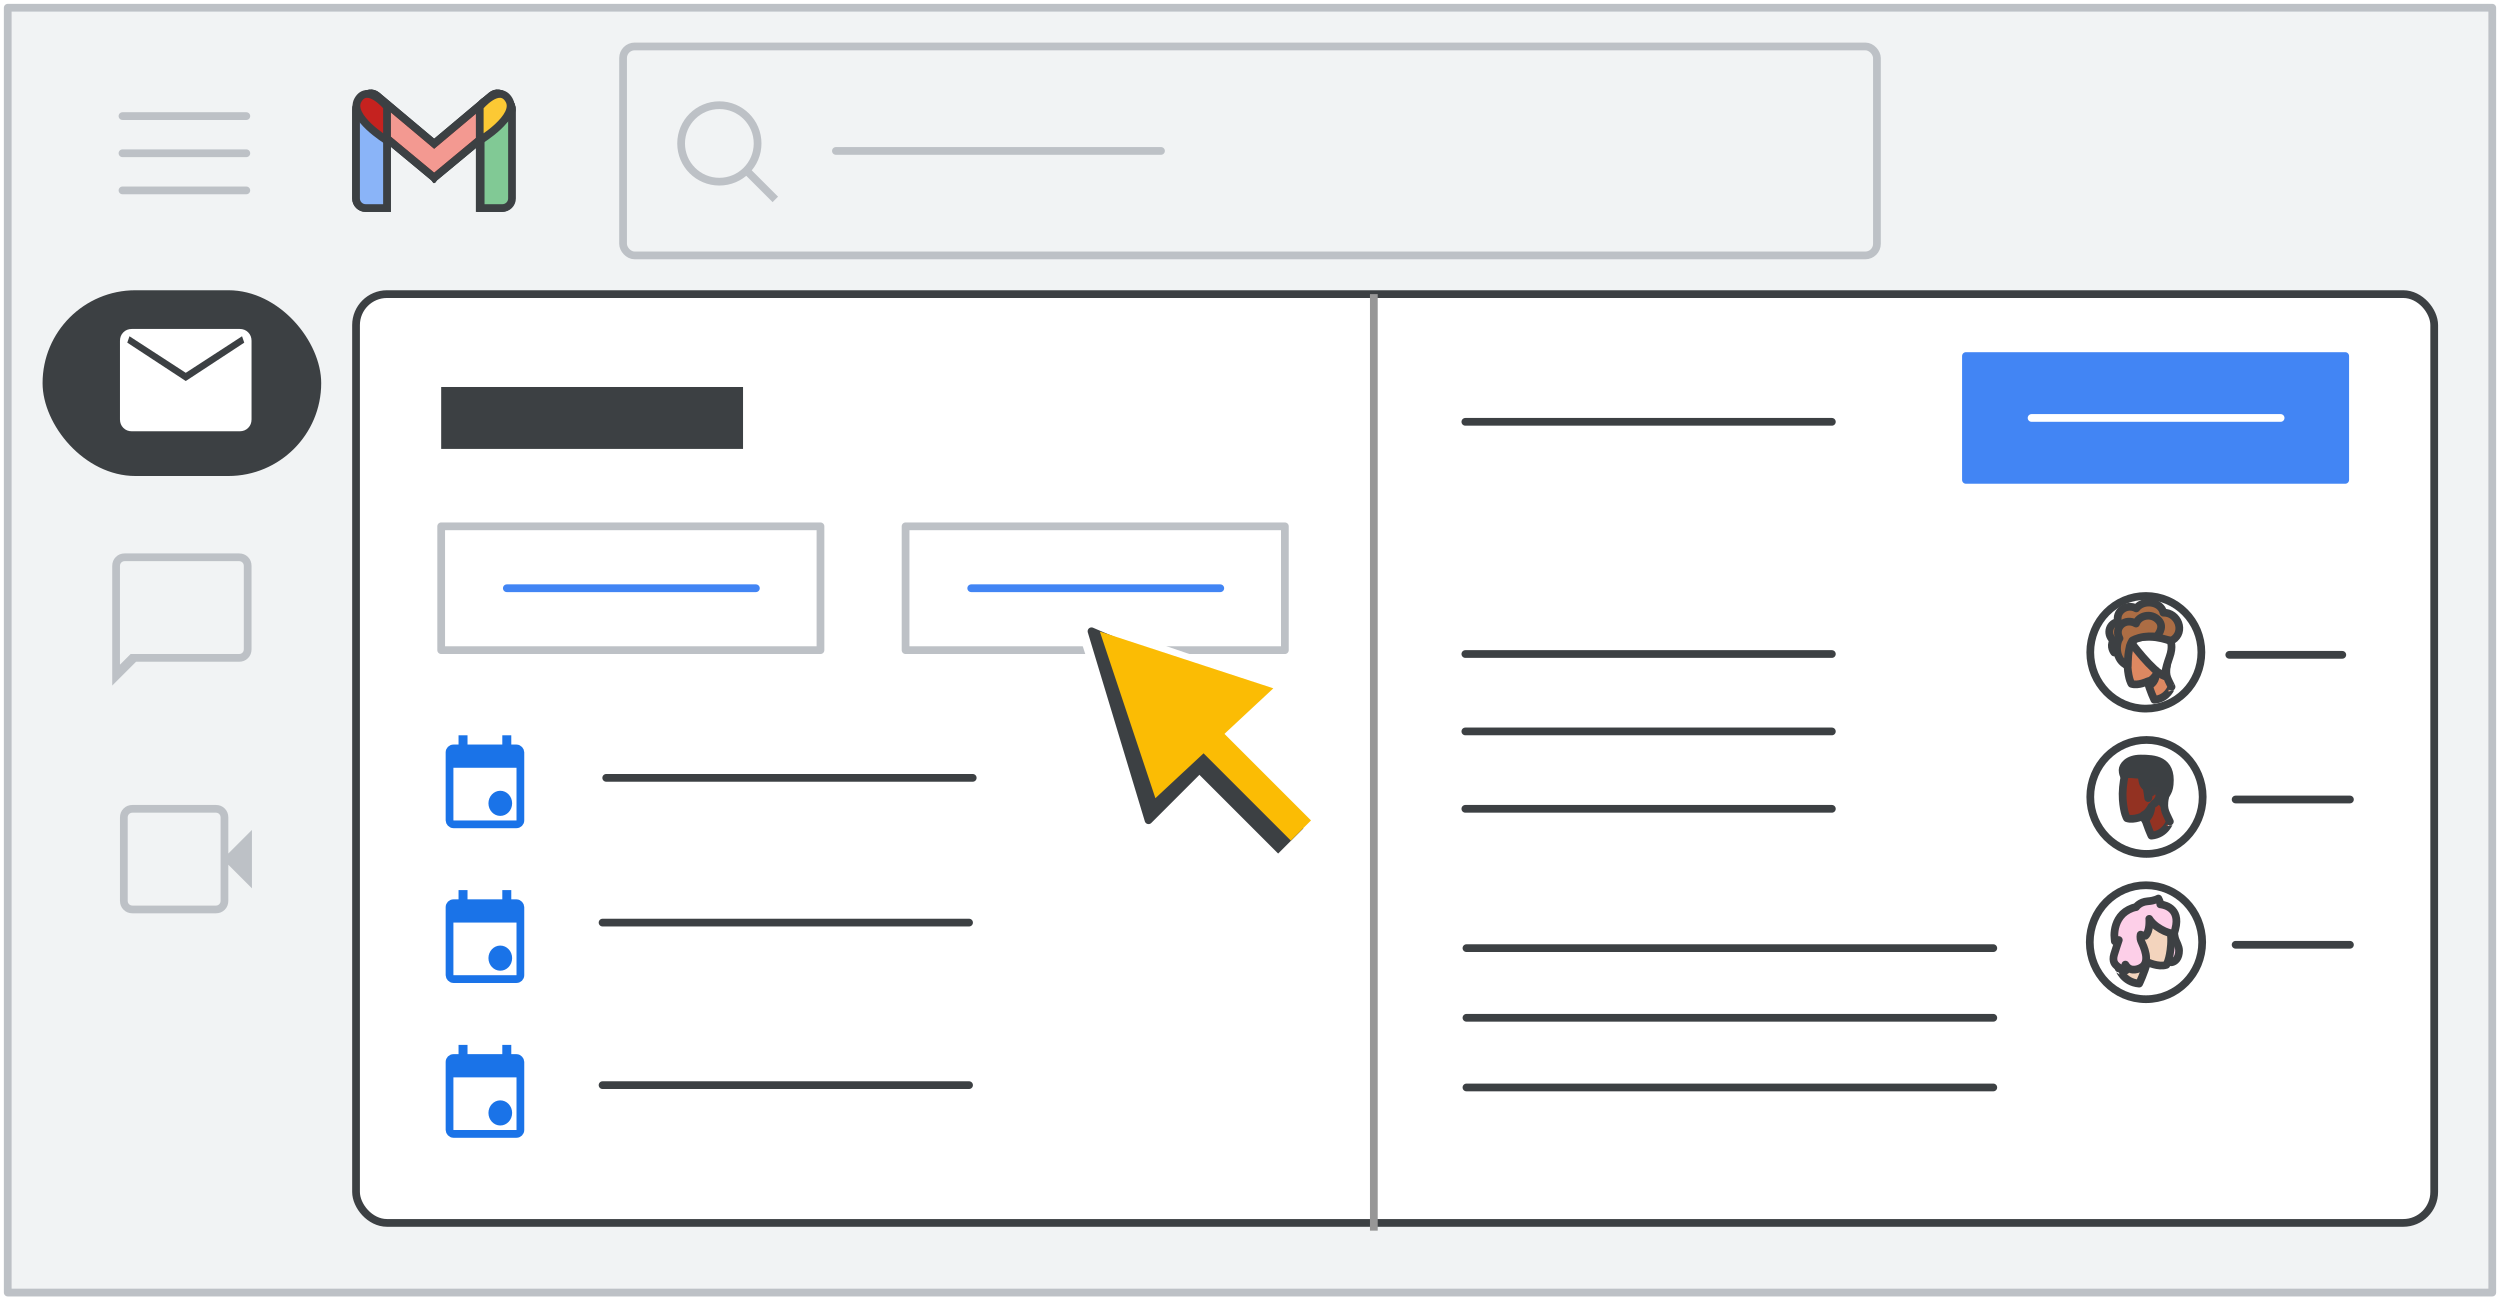 <svg width="323" height="168" viewBox="0 0 323 168" fill="none" xmlns="http://www.w3.org/2000/svg">
<rect x="0" y="0" width="323" height="168" fill="#333333" stroke="none"/>
<g id="gmail-join-meeting" clip-path="url(#clip0_2_45757)">
<rect width="323" height="168" fill="white"/>
<g id="Gmail/frame-email-body">
<g id="Frames/desktop-light">
<rect id="border copy" x="1" y="1" width="321" height="166" fill="#F1F3F4" stroke="#BDC1C6" stroke-linejoin="round"/>
</g>
<g id="Group 2">
<rect id="Rectangle" x="46" y="38" width="268.5" height="120" rx="4" fill="white" stroke="#3C4043"/>
</g>
<g id="Group 6">
<g id="Gmail logo">
<g id="white bg">
<path id="Rectangle_2" d="M46 14.165C46 13.479 46.557 12.922 47.244 12.922H48.756C49.443 12.922 50 13.479 50 14.165V26.881H47.244C46.557 26.881 46 26.325 46 25.638V14.165Z" fill="white" stroke="#3C4043"/>
<path id="Rectangle_3" d="M61.982 14.165C61.982 13.479 62.539 12.922 63.226 12.922H64.776C65.463 12.922 66.019 13.479 66.019 14.165V25.638C66.019 26.325 65.463 26.881 64.776 26.881H61.982V14.165Z" fill="white" stroke="#3C4043"/>
<g id="Combined Shape">
<path fill-rule="evenodd" clip-rule="evenodd" d="M46.353 13.284C45.935 13.819 46.019 14.595 46.541 15.028L56.095 22.955L56.095 22.955L56.095 22.955L56.095 22.955L56.095 22.955L65.648 15.028C66.17 14.595 66.254 13.819 65.837 13.284L65.255 12.539C64.825 11.989 64.031 11.905 63.496 12.354L56.095 18.571L48.693 12.354C48.158 11.905 47.364 11.989 46.935 12.539L46.353 13.284Z" fill="white"/>
<path d="M46.541 15.028L46.861 14.643L46.541 15.028ZM46.353 13.284L45.959 12.976L45.959 12.976L46.353 13.284ZM56.095 22.955L56.487 22.646L56.455 22.604L56.414 22.57L56.095 22.955ZM56.095 22.955L55.702 23.265L56.02 23.669L56.415 23.339L56.095 22.955ZM56.095 22.955L56.415 22.571L56.095 22.304L55.775 22.571L56.095 22.955ZM56.095 22.955L55.775 23.339L56.17 23.669L56.488 23.265L56.095 22.955ZM56.095 22.955L55.776 22.57L55.735 22.604L55.702 22.646L56.095 22.955ZM65.648 15.028L65.329 14.643V14.643L65.648 15.028ZM65.837 13.284L65.442 13.592V13.592L65.837 13.284ZM65.255 12.539L65.649 12.231V12.231L65.255 12.539ZM63.496 12.354L63.175 11.972V11.972L63.496 12.354ZM56.095 18.571L55.773 18.954L56.095 19.224L56.416 18.954L56.095 18.571ZM48.693 12.354L49.015 11.972V11.972L48.693 12.354ZM46.935 12.539L47.329 12.847L46.935 12.539ZM46.861 14.643C46.547 14.383 46.496 13.914 46.747 13.592L45.959 12.976C45.375 13.724 45.492 14.807 46.222 15.413L46.861 14.643ZM56.414 22.57L46.861 14.643L46.222 15.413L55.775 23.34L56.414 22.57ZM55.702 23.264L55.702 23.265L56.488 22.646L56.487 22.646L55.702 23.264ZM56.415 23.339L56.415 23.339L55.775 22.571L55.775 22.571L56.415 23.339ZM56.415 22.571L56.415 22.571L55.775 23.339L55.775 23.339L56.415 22.571ZM55.702 22.646L55.702 22.646L56.488 23.265L56.488 23.264L55.702 22.646ZM56.414 23.34L65.967 15.413L65.329 14.643L55.776 22.57L56.414 23.34ZM65.967 15.413C66.698 14.807 66.815 13.724 66.231 12.976L65.442 13.592C65.694 13.914 65.643 14.383 65.329 14.643L65.967 15.413ZM66.231 12.976L65.649 12.231L64.861 12.847L65.442 13.592L66.231 12.976ZM65.649 12.231C65.045 11.458 63.926 11.34 63.175 11.972L63.818 12.737C64.136 12.47 64.605 12.52 64.861 12.847L65.649 12.231ZM63.175 11.972L55.773 18.189L56.416 18.954L63.818 12.737L63.175 11.972ZM48.372 12.737L55.773 18.954L56.416 18.189L49.015 11.972L48.372 12.737ZM47.329 12.847C47.584 12.52 48.054 12.47 48.372 12.737L49.015 11.972C48.263 11.34 47.145 11.458 46.541 12.231L47.329 12.847ZM46.747 13.592L47.329 12.847L46.541 12.231L45.959 12.976L46.747 13.592Z" fill="#3C4043"/>
</g>
<path id="Path 4" fill-rule="evenodd" clip-rule="evenodd" d="M61.982 18.157V13.794C61.982 13.794 64.505 10.74 65.767 12.922C67.029 15.103 61.982 18.157 61.982 18.157Z" fill="white"/>
<path id="Path 4_2" fill-rule="evenodd" clip-rule="evenodd" d="M50.037 18.157V13.794C50.037 13.794 47.514 10.74 46.252 12.922C44.99 15.103 50.037 18.157 50.037 18.157Z" fill="white"/>
</g>
<path id="Rectangle_4" d="M46 14.165C46 13.479 46.557 12.922 47.244 12.922H48.756C49.443 12.922 50 13.479 50 14.165V26.881H47.244C46.557 26.881 46 26.325 46 25.638V14.165Z" fill="#8AB4F8" stroke="#3C4043"/>
<path id="Rectangle_5" d="M62.102 14.165C62.102 13.478 62.659 12.922 63.346 12.922H64.906C65.593 12.922 66.15 13.478 66.15 14.165V25.638C66.15 26.325 65.593 26.881 64.906 26.881H62.102V14.165Z" fill="#81C995" stroke="#3C4043"/>
<g id="Combined Shape_2">
<path fill-rule="evenodd" clip-rule="evenodd" d="M46.352 13.284C45.934 13.819 46.018 14.595 46.541 15.028L56.094 22.955L56.094 22.955L56.094 22.955L56.094 22.955L56.094 22.955L65.647 15.028C66.169 14.595 66.253 13.819 65.835 13.284L65.254 12.539C64.824 11.989 64.03 11.905 63.495 12.354L56.094 18.571L48.692 12.354C48.157 11.905 47.363 11.989 46.934 12.539L46.352 13.284Z" fill="#EA4335" fill-opacity="0.54"/>
<path d="M46.541 15.028L46.86 14.643L46.541 15.028ZM46.352 13.284L45.958 12.976L46.352 13.284ZM56.094 22.955L56.486 22.645L56.453 22.604L56.413 22.57L56.094 22.955ZM56.094 22.955L55.701 23.265L56.019 23.667L56.413 23.34L56.094 22.955ZM56.094 22.955L56.407 22.566L56.089 22.31L55.775 22.57L56.094 22.955ZM56.094 22.955L55.78 23.345L56.173 23.661L56.486 23.265L56.094 22.955ZM56.094 22.955L55.775 22.57L55.734 22.604L55.702 22.645L56.094 22.955ZM65.647 15.028L65.328 14.643V14.643L65.647 15.028ZM65.835 13.284L65.441 13.592V13.592L65.835 13.284ZM65.254 12.539L65.648 12.231V12.231L65.254 12.539ZM63.495 12.354L63.174 11.971V11.971L63.495 12.354ZM56.094 18.571L55.772 18.954L56.094 19.224L56.415 18.954L56.094 18.571ZM48.692 12.354L49.014 11.971V11.971L48.692 12.354ZM46.934 12.539L47.328 12.847H47.328L46.934 12.539ZM46.86 14.643C46.546 14.383 46.495 13.913 46.746 13.592L45.958 12.976C45.374 13.724 45.491 14.807 46.221 15.413L46.86 14.643ZM56.413 22.57L46.86 14.643L46.221 15.413L55.774 23.34L56.413 22.57ZM55.701 23.265L55.701 23.265L56.486 22.645L56.486 22.645L55.701 23.265ZM56.413 23.34L56.413 23.34L55.775 22.57L55.775 22.57L56.413 23.34ZM56.407 22.566L56.407 22.566L55.78 23.345L55.78 23.345L56.407 22.566ZM55.702 22.645L55.701 22.645L56.486 23.265L56.486 23.265L55.702 22.645ZM56.413 23.34L65.966 15.413L65.328 14.643L55.775 22.57L56.413 23.34ZM65.966 15.413C66.697 14.807 66.814 13.724 66.23 12.976L65.441 13.592C65.693 13.913 65.642 14.383 65.328 14.643L65.966 15.413ZM66.23 12.976L65.648 12.231L64.86 12.847L65.441 13.592L66.23 12.976ZM65.648 12.231C65.044 11.458 63.925 11.34 63.174 11.971L63.817 12.737C64.135 12.47 64.604 12.519 64.86 12.847L65.648 12.231ZM63.174 11.971L55.772 18.188L56.415 18.954L63.817 12.737L63.174 11.971ZM48.371 12.737L55.772 18.954L56.415 18.188L49.014 11.971L48.371 12.737ZM47.328 12.847C47.583 12.519 48.053 12.47 48.371 12.737L49.014 11.971C48.262 11.34 47.144 11.458 46.539 12.231L47.328 12.847ZM46.746 13.592L47.328 12.847L46.539 12.231L45.958 12.976L46.746 13.592Z" fill="#3C4043"/>
</g>
<path id="Path 4_3" fill-rule="evenodd" clip-rule="evenodd" d="M61.982 18.157V13.794C61.982 13.794 64.505 10.74 65.767 12.922C67.029 15.103 61.982 18.157 61.982 18.157Z" fill="#FCC934" stroke="#3C4043"/>
<path id="Path 4_4" fill-rule="evenodd" clip-rule="evenodd" d="M50 18.157V13.794C50 13.794 47.5 10.74 46.25 12.922C45 15.103 50 18.157 50 18.157Z" fill="#C5221F" stroke="#3C4043"/>
</g>
</g>
</g>
<g id="Gmail left nav">
<g id="Meet">
<path id="Shape" fill-rule="evenodd" clip-rule="evenodd" d="M17.125 118C16.658 118 16.271 117.846 15.963 117.538C15.654 117.229 15.5 116.842 15.5 116.375V105.625C15.5 105.158 15.654 104.771 15.963 104.463C16.271 104.154 16.658 104 17.125 104H27.9C28.35 104 28.729 104.154 29.038 104.463C29.346 104.771 29.5 105.158 29.5 105.625V110.275L32.55 107.225V114.775L29.5 111.725V116.375C29.5 116.842 29.346 117.229 29.038 117.538C28.729 117.846 28.35 118 27.9 118H17.125ZM17.125 117H27.9C28.067 117 28.208 116.942 28.325 116.825C28.442 116.708 28.5 116.558 28.5 116.375V105.625C28.5 105.442 28.442 105.292 28.325 105.175C28.208 105.058 28.067 105 27.9 105H17.125C16.942 105 16.792 105.058 16.675 105.175C16.558 105.292 16.5 105.442 16.5 105.625V116.375C16.5 116.558 16.558 116.708 16.675 116.825C16.792 116.942 16.942 117 17.125 117Z" fill="#BDC1C6"/>
</g>
<g id="Chat">
<path id="Shape_2" fill-rule="evenodd" clip-rule="evenodd" d="M14.5 88.575V73.125C14.5 72.658 14.654 72.271 14.963 71.963C15.271 71.654 15.658 71.5 16.125 71.5H30.875C31.342 71.5 31.729 71.654 32.038 71.963C32.346 72.271 32.5 72.658 32.5 73.125V83.875C32.5 84.342 32.346 84.729 32.038 85.037C31.729 85.346 31.342 85.5 30.875 85.5H17.575L14.5 88.575ZM16.875 84.5H30.875C31.058 84.5 31.208 84.442 31.325 84.325C31.442 84.208 31.5 84.058 31.5 83.875V73.125C31.5 72.942 31.442 72.792 31.325 72.675C31.208 72.558 31.058 72.5 30.875 72.5H16.125C15.942 72.5 15.792 72.558 15.675 72.675C15.558 72.792 15.5 72.942 15.5 73.125V83.875V84.325V84.5V85.875L16.875 84.5Z" fill="#BDC1C6"/>
</g>
<g id="Mail">
<rect id="Rectangle_6" x="5.5" y="37.5" width="36" height="24" rx="12" fill="#3C4043"/>
<g id="mail_BASELINE_P900_24dp (3)">
<path id="Shape_3" fill-rule="evenodd" clip-rule="evenodd" d="M15.937 55.285C16.228 55.577 16.594 55.722 17.035 55.722H30.965C31.406 55.722 31.772 55.577 32.063 55.285C32.354 54.994 32.5 54.628 32.5 54.188V44.035C32.5 43.594 32.354 43.228 32.063 42.937C31.772 42.646 31.406 42.5 30.965 42.5H17.035C16.594 42.5 16.228 42.646 15.937 42.937C15.646 43.228 15.5 43.594 15.5 44.035V54.188C15.5 54.628 15.646 54.994 15.937 55.285ZM16.444 44.271L24 49.229L31.556 44.271L31.272 43.444L24 48.167L16.728 43.444L16.444 44.271Z" fill="white"/>
</g>
</g>
</g>
<g id="UI/button-white">
<rect id="Rectangle_7" x="57" y="68" width="49.005" height="16" fill="white" stroke="#BDC1C6" stroke-linejoin="round"/>
<path id="Line" d="M65.482 76H97.66" stroke="#4285F4" stroke-linecap="round"/>
</g>
<g id="UI/button-white_2">
<rect id="Rectangle_8" x="117" y="68" width="49.005" height="16" fill="white" stroke="#BDC1C6" stroke-linejoin="round"/>
<path id="Line_2" d="M125.482 76H157.66" stroke="#4285F4" stroke-linecap="round"/>
</g>
<g id="UI/header-dark-grey">
<rect id="Rectangle_9" x="57" y="50" width="39" height="8" fill="#3C4043"/>
</g>
<g id="Group 5">
<g id="Icons/calendar-blue">
<g id="Group">
<rect id="Rectangle_10" x="58.08" y="96.697" width="9.153" height="9.803" rx="0.5" stroke="#1A73E8"/>
<ellipse id="Oval" cx="64.637" cy="103.791" rx="1.53" ry="1.624" fill="#1A73E8"/>
<rect id="Rectangle_11" x="57.942" y="97" width="9.424" height="2.196" fill="#1A73E8"/>
<rect id="Rectangle_12" x="59.244" y="95" width="1.16" height="2.007" fill="#1A73E8"/>
<rect id="Rectangle_13" x="64.898" y="95" width="1.16" height="2.007" fill="#1A73E8"/>
</g>
</g>
<g id="UI/line-dark-grey">
<path id="Line 5" d="M78.324 100.5H125.676" stroke="#3C4043" stroke-linecap="round" stroke-linejoin="round"/>
</g>
</g>
<g id="Group 7">
<g id="Icons/calendar-blue_2">
<g id="Group_2">
<rect id="Rectangle_14" x="58.08" y="116.697" width="9.153" height="9.803" rx="0.5" stroke="#1A73E8"/>
<ellipse id="Oval_2" cx="64.637" cy="123.791" rx="1.53" ry="1.624" fill="#1A73E8"/>
<rect id="Rectangle_15" x="57.942" y="117" width="9.424" height="2.196" fill="#1A73E8"/>
<rect id="Rectangle_16" x="59.244" y="115" width="1.16" height="2.007" fill="#1A73E8"/>
<rect id="Rectangle_17" x="64.898" y="115" width="1.16" height="2.007" fill="#1A73E8"/>
</g>
</g>
<g id="UI/line-dark-grey_2">
<path id="Line 5_2" d="M77.851 119.2H125.202" stroke="#3C4043" stroke-linecap="round" stroke-linejoin="round"/>
</g>
</g>
<g id="Group 8">
<g id="Icons/calendar-blue_3">
<g id="Group_3">
<rect id="Rectangle_18" x="58.08" y="136.697" width="9.153" height="9.803" rx="0.5" stroke="#1A73E8"/>
<ellipse id="Oval_3" cx="64.637" cy="143.791" rx="1.53" ry="1.624" fill="#1A73E8"/>
<rect id="Rectangle_19" x="57.942" y="137" width="9.424" height="2.196" fill="#1A73E8"/>
<rect id="Rectangle_20" x="59.244" y="135" width="1.16" height="2.007" fill="#1A73E8"/>
<rect id="Rectangle_21" x="64.898" y="135" width="1.16" height="2.007" fill="#1A73E8"/>
</g>
</g>
<g id="UI/line-dark-grey_3">
<path id="Line 5_3" d="M77.851 140.2H125.202" stroke="#3C4043" stroke-linecap="round" stroke-linejoin="round"/>
</g>
</g>
<g id="UI button">
<rect id="Rectangle_22" x="254" y="46" width="49" height="16" fill="#4285F4" stroke="#4285F4" stroke-linejoin="round"/>
<path id="Line_3" d="M262.481 54H294.655" stroke="white" stroke-linecap="round"/>
</g>
<g id="UI/line-dark-grey_4">
<path id="Line 5_4" d="M189.324 54.5H236.676" stroke="#3C4043" stroke-linecap="round" stroke-linejoin="round"/>
</g>
<g id="UI/line-dark-grey_5">
<path id="Line 5_5" d="M189.324 84.5H236.676" stroke="#3C4043" stroke-linecap="round" stroke-linejoin="round"/>
</g>
<g id="UI/line-dark-grey_6">
<path id="Line 5_6" d="M189.324 94.5H236.676" stroke="#3C4043" stroke-linecap="round" stroke-linejoin="round"/>
</g>
<g id="UI/line-dark-grey_7">
<path id="Line 5_7" d="M189.324 104.5H236.676" stroke="#3C4043" stroke-linecap="round" stroke-linejoin="round"/>
</g>
<g id="UI/line-dark-grey_8">
<path id="Line 5_8" d="M189.466 122.5H257.534" stroke="#3C4043" stroke-linecap="round" stroke-linejoin="round"/>
</g>
<g id="UI/line-dark-grey_9">
<path id="Line 5_9" d="M189.466 131.5H257.534" stroke="#3C4043" stroke-linecap="round" stroke-linejoin="round"/>
</g>
<g id="UI/line-dark-grey_10">
<path id="Line 5_10" d="M189.466 140.5H257.534" stroke="#3C4043" stroke-linecap="round" stroke-linejoin="round"/>
</g>
<path id="Line_4" d="M177.5 38.5V158.5" stroke="#979797" stroke-linecap="square"/>
<g id="Group 5_2">
<path id="Line 2" d="M288.024 84.605H302.625" stroke="#3C4043" stroke-linecap="round"/>
<g id="People/profile2">
<ellipse id="Oval_4" cx="7.178" cy="7.277" rx="7.178" ry="7.277" transform="matrix(-1 0 0 1 284.419 77)" fill="white" stroke="#3C4043"/>
<g id="Group 27">
<path id="Fill 1" fill-rule="evenodd" clip-rule="evenodd" d="M273.156 84.301C273.156 84.301 272.557 83.558 273.032 82.76C272.025 81.796 272.625 80.444 273.665 80.355C273.258 78.992 274.762 77.927 276.006 78.604C276.91 77.384 279.183 77.695 279.511 79.158C281.366 79.102 282.429 81.629 280.676 82.716L275.203 83.403C275.203 83.392 273.439 83.569 273.156 84.301Z" fill="#AC6D44"/>
<path id="Stroke 3" fill-rule="evenodd" clip-rule="evenodd" d="M273.156 84.301C273.156 84.301 272.557 83.558 273.032 82.76C272.025 81.796 272.625 80.444 273.665 80.355C273.258 78.992 274.762 77.927 276.006 78.604C276.91 77.384 279.183 77.695 279.511 79.158C281.366 79.102 282.429 81.629 280.676 82.716L275.203 83.403C275.203 83.392 273.439 83.569 273.156 84.301Z" stroke="#3D4043" stroke-linecap="round" stroke-linejoin="round"/>
<path id="Fill 5" fill-rule="evenodd" clip-rule="evenodd" d="M278.338 90.413C278.338 90.413 277.756 89.202 277.471 88.037C277.471 88.037 276.251 88.636 275.384 88.348C275.384 88.348 275.007 87.817 274.882 86.145C274.813 85.303 274.928 84.022 275.156 83.238C275.407 82.35 276.262 81.75 277.665 81.969C279.57 82.257 280.449 83.319 280.095 85.153C279.684 87.333 279.901 87.333 280.563 88.74C280.551 88.729 280.084 90.251 278.338 90.413Z" fill="#DD8861"/>
<path id="Stroke 7" fill-rule="evenodd" clip-rule="evenodd" d="M278.338 90.413C278.338 90.413 277.756 89.202 277.471 88.037C277.471 88.037 276.251 88.636 275.384 88.348C275.384 88.348 275.007 87.817 274.882 86.145C274.813 85.303 274.928 84.022 275.156 83.238C275.407 82.35 276.262 81.75 277.665 81.969C279.57 82.257 280.449 83.319 280.095 85.153C279.684 87.333 279.901 87.333 280.563 88.74C280.551 88.729 280.084 90.251 278.338 90.413Z" stroke="#3D4043" stroke-linecap="round" stroke-linejoin="round"/>
<path id="Stroke 9" d="M278.551 85.512C278.551 85.512 278.696 85.288 278.9 85.323C279.103 85.359 279.239 85.606 279.219 85.877C279.21 86.148 278.997 86.525 278.754 86.678" stroke="#3C4043" stroke-linecap="round" stroke-linejoin="round"/>
<path id="Fill 11" fill-rule="evenodd" clip-rule="evenodd" d="M277.702 88.545C277.702 88.545 278.442 88.263 278.551 87.187C278.551 87.187 278.187 87.828 277.545 88.067C277.545 88.067 277.581 88.187 277.605 88.284C277.654 88.404 277.702 88.545 277.702 88.545Z" fill="#3C4043"/>
<path id="Stroke 13" fill-rule="evenodd" clip-rule="evenodd" d="M277.702 88.545C277.702 88.545 278.442 88.263 278.551 87.187C278.551 87.187 278.187 87.828 277.545 88.067C277.545 88.067 277.581 88.187 277.605 88.284C277.654 88.404 277.702 88.545 277.702 88.545Z" stroke="#3C4043" stroke-linecap="round" stroke-linejoin="round"/>
<path id="Fill 15" fill-rule="evenodd" clip-rule="evenodd" d="M279.662 87.357C279.662 87.357 279.741 86.448 280.287 84.939C280.832 83.429 280.4 82.803 280.4 82.803C280.4 82.803 277.311 81.565 275.197 82.839C275.197 82.839 278.151 86.838 279.662 87.357Z" fill="white"/>
<path id="Stroke 17" fill-rule="evenodd" clip-rule="evenodd" d="M275.197 82.839C275.197 82.839 278.151 86.838 279.662 87.357C279.662 87.357 279.741 86.448 280.287 84.939C280.832 83.429 280.4 82.803 280.4 82.803C280.4 82.803 277.311 81.565 275.197 82.839Z" stroke="#3D4043" stroke-linecap="round" stroke-linejoin="round"/>
<path id="Fill 19" fill-rule="evenodd" clip-rule="evenodd" d="M275.533 83.109L274.862 83.282C274.862 83.282 274.938 82.902 275.143 82.603L275.533 83.109Z" fill="white"/>
<path id="Stroke 21" fill-rule="evenodd" clip-rule="evenodd" d="M275.533 83.109L274.862 83.282C274.862 83.282 274.938 82.902 275.143 82.603L275.533 83.109Z" stroke="#3D4043" stroke-linecap="round" stroke-linejoin="round"/>
<path id="Fill 23" fill-rule="evenodd" clip-rule="evenodd" d="M278.619 82.248C278.619 82.248 279.769 81.111 278.891 80.147C277.931 79.09 276.319 79.555 275.976 80.565C274.624 79.764 273.06 81.006 273.842 82.481C273.356 83.131 273.226 85.302 274.885 85.999C274.885 85.999 274.934 85.172 274.933 85.209C274.968 84.396 275.11 83.758 275.181 83.444C275.229 83.27 275.336 83.049 275.49 82.771C275.49 82.771 276.023 82.422 277.031 82.272C277.754 82.167 278.619 82.248 278.619 82.248Z" fill="#AC6D44"/>
<path id="Stroke 25" fill-rule="evenodd" clip-rule="evenodd" d="M278.619 82.248C278.619 82.248 279.769 81.111 278.891 80.147C277.931 79.09 276.319 79.555 275.976 80.565C274.624 79.764 273.06 81.006 273.842 82.481C273.356 83.131 273.226 85.302 274.885 85.999C274.885 85.999 274.934 85.172 274.933 85.209C274.968 84.396 275.11 83.758 275.181 83.444C275.229 83.27 275.336 83.049 275.49 82.771C275.49 82.771 276.023 82.422 277.031 82.272C277.754 82.167 278.619 82.248 278.619 82.248Z" stroke="#3D4043" stroke-linecap="round" stroke-linejoin="round"/>
</g>
</g>
</g>
<g id="Group 3">
<g id="Group 7_2">
<path id="Line 2_2" d="M288.841 103.295H303.612" stroke="#3C4043" stroke-linecap="round"/>
<g id="People/profile7">
<g id="Group 22">
<ellipse id="Oval_5" cx="7.261" cy="7.362" rx="7.261" ry="7.362" transform="matrix(-1 0 0 1 284.587 95.601)" fill="white" stroke="#3C4043"/>
</g>
<g id="Group 17">
<path id="Fill 1_2" fill-rule="evenodd" clip-rule="evenodd" d="M277.964 107.968C277.964 107.968 277.341 106.645 277.035 105.372C277.035 105.372 275.728 106.027 274.799 105.712C274.799 105.712 274.396 105.132 274.261 103.305C274.188 102.385 274.31 100.986 274.555 100.129C274.824 99.159 275.74 98.503 277.243 98.743C279.283 99.058 280.224 100.217 279.845 102.221C279.406 104.603 279.638 104.603 280.346 106.141C280.334 106.128 279.833 107.792 277.964 107.968Z" fill="#933222"/>
<path id="Stroke 3_2" fill-rule="evenodd" clip-rule="evenodd" d="M277.964 107.968C277.964 107.968 277.341 106.645 277.035 105.372C277.035 105.372 275.728 106.027 274.799 105.712C274.799 105.712 274.396 105.132 274.261 103.305C274.188 102.385 274.31 100.986 274.555 100.129C274.824 99.159 275.74 98.503 277.243 98.743C279.283 99.058 280.224 100.217 279.845 102.221C279.406 104.603 279.638 104.603 280.346 106.141C280.334 106.128 279.833 107.792 277.964 107.968Z" stroke="#3D4043" stroke-linecap="round" stroke-linejoin="round"/>
<path id="Fill 5_2" fill-rule="evenodd" clip-rule="evenodd" d="M277.114 105.907C277.114 105.907 277.861 105.55 277.972 104.189C277.972 104.189 277.604 105 276.954 105.302C276.954 105.302 276.991 105.454 277.015 105.577C277.064 105.715 277.114 105.907 277.114 105.907Z" fill="#3C4043"/>
<path id="Stroke 7_2" fill-rule="evenodd" clip-rule="evenodd" d="M277.114 105.907C277.114 105.907 277.861 105.55 277.972 104.189C277.972 104.189 277.604 105 276.954 105.302C276.954 105.302 276.991 105.454 277.015 105.577C277.064 105.715 277.114 105.907 277.114 105.907Z" stroke="#3C4043" stroke-linecap="round" stroke-linejoin="round"/>
<path id="Fill 9" fill-rule="evenodd" clip-rule="evenodd" d="M279.473 103.846C279.473 103.846 278.86 103.152 278.738 102.812C278.64 102.572 278.248 102.37 278.039 102.295C277.966 102.269 277.892 102.295 277.868 102.37C277.77 102.572 277.598 102.963 277.549 103.114C277.549 103.114 277.402 101.954 277.341 101.803C277.28 101.651 276.961 101.575 276.838 101.046C276.716 100.516 276.691 100.1 276.691 100.1C276.691 100.1 276.471 100.125 275.919 100.075C275.38 100.012 274.583 99.936 274.387 100.188C274.387 100.188 274.24 99.923 274.24 99.482C274.24 98.99 274.855 98.006 276.583 98.006C278.311 98.006 280.625 98.132 280.319 101.349C280.199 102.61 279.682 102.484 279.473 103.846Z" fill="#3C4043"/>
<path id="Stroke 11" fill-rule="evenodd" clip-rule="evenodd" d="M279.473 103.846C279.473 103.846 278.86 103.152 278.738 102.812C278.64 102.572 278.248 102.37 278.039 102.295C277.966 102.269 277.892 102.295 277.868 102.37C277.77 102.572 277.598 102.963 277.549 103.114C277.549 103.114 277.402 101.954 277.341 101.803C277.28 101.651 276.961 101.575 276.838 101.046C276.716 100.516 276.691 100.1 276.691 100.1C276.691 100.1 276.471 100.125 275.919 100.075C275.38 100.012 274.583 99.936 274.387 100.188C274.387 100.188 274.24 99.923 274.24 99.482C274.24 98.99 274.855 98.006 276.583 98.006C278.311 98.006 280.625 98.132 280.319 101.349C280.199 102.61 279.682 102.484 279.473 103.846Z" stroke="#3C4043" stroke-linecap="round" stroke-linejoin="round"/>
<g id="Group 16">
<path id="Fill 13" fill-rule="evenodd" clip-rule="evenodd" d="M277.972 102.371C277.972 102.371 278.192 102.088 278.501 102.133C278.81 102.178 279.016 102.49 278.987 102.833C278.972 103.176 278.648 103.652 278.281 103.846" fill="#933222"/>
<path id="Stroke 15" d="M277.972 102.371C277.972 102.371 278.192 102.088 278.501 102.133C278.81 102.178 279.016 102.49 278.987 102.833C278.972 103.176 278.648 103.652 278.281 103.846" stroke="#3D4043" stroke-linecap="round" stroke-linejoin="round"/>
</g>
</g>
</g>
</g>
</g>
<g id="Group 8_2">
<path id="Line 2_3" d="M288.841 122.066H303.612" stroke="#3C4043" stroke-linecap="round"/>
<g id="People/profile3">
<g id="Group 22 Copy 3">
<ellipse id="Oval_6" cx="277.261" cy="121.734" rx="7.261" ry="7.362" fill="white" stroke="#3C4043"/>
</g>
<g id="Group 19">
<path id="Fill 1_3" fill-rule="evenodd" clip-rule="evenodd" d="M281.046 121.328C281.168 121.69 281.534 122.293 281.534 122.803C281.534 123.808 281.021 124.264 280.545 124.331C280.35 124.358 279.984 124.237 279.935 123.808C279.886 123.379 279.838 119.182 279.838 119.182H280.741C280.765 119.195 280.85 120.697 281.046 121.328Z" fill="#FDCFE8"/>
<path id="Stroke 3_3" fill-rule="evenodd" clip-rule="evenodd" d="M281.046 121.328C281.168 121.69 281.534 122.293 281.534 122.803C281.534 123.808 281.021 124.264 280.545 124.331C280.35 124.358 279.984 124.237 279.935 123.808C279.886 123.379 279.838 119.182 279.838 119.182H280.741C280.765 119.195 280.85 120.697 281.046 121.328Z" stroke="#3D4043" stroke-linecap="round" stroke-linejoin="round"/>
<path id="Fill 5_3" fill-rule="evenodd" clip-rule="evenodd" d="M276.379 127.083C276.379 127.083 277.071 125.662 277.411 124.294C277.411 124.294 278.863 124.998 279.895 124.66C279.895 124.66 280.343 124.037 280.492 122.074C280.574 121.086 280.438 119.584 280.167 118.663C279.868 117.621 278.85 116.917 277.18 117.174C274.912 117.513 273.867 118.758 274.288 120.91C274.777 123.469 274.519 123.469 273.731 125.12C273.745 125.12 274.301 126.907 276.379 127.083Z" fill="#F3D4BD"/>
<path id="Stroke 7_3" fill-rule="evenodd" clip-rule="evenodd" d="M276.379 127.083C276.379 127.083 277.071 125.662 277.411 124.294C277.411 124.294 278.863 124.998 279.895 124.66C279.895 124.66 280.343 124.037 280.492 122.074C280.574 121.086 280.438 119.584 280.167 118.663C279.868 117.621 278.85 116.917 277.18 117.174C274.912 117.513 273.867 118.758 274.288 120.91C274.777 123.469 274.519 123.469 273.731 125.12C273.745 125.12 274.301 126.907 276.379 127.083Z" stroke="#3D4043" stroke-linecap="round" stroke-linejoin="round"/>
<path id="Stroke 9_2" d="M275.767 120.799C275.767 120.799 275.62 120.516 275.414 120.561C275.208 120.606 275.07 120.918 275.09 121.261C275.1 121.603 275.316 122.08 275.561 122.274" stroke="#3C4043" stroke-linecap="round" stroke-linejoin="round"/>
<path id="Fill 11_2" fill-rule="evenodd" clip-rule="evenodd" d="M276.964 125.022C276.964 125.022 276.216 124.665 276.106 123.304C276.106 123.304 276.474 124.115 277.124 124.417C277.124 124.417 277.087 124.568 277.062 124.692C277.013 124.843 276.964 125.022 276.964 125.022Z" fill="#3C4043"/>
<path id="Stroke 13_2" fill-rule="evenodd" clip-rule="evenodd" d="M276.964 125.022C276.964 125.022 276.216 124.665 276.106 123.304C276.106 123.304 276.474 124.115 277.124 124.417C277.124 124.417 277.087 124.568 277.062 124.692C277.013 124.843 276.964 125.022 276.964 125.022Z" stroke="#3C4043" stroke-linecap="round" stroke-linejoin="round"/>
<path id="Fill 15_2" fill-rule="evenodd" clip-rule="evenodd" d="M277.188 120.906C277.188 120.906 276.822 120.878 276.574 120.755C276.574 120.755 276.456 121.179 276.652 121.617C276.888 122.151 277.999 124.353 276.561 125.051C276.561 125.051 275.266 125.789 274.599 124.627C274.599 124.627 274.507 125.146 274.69 125.365C274.69 125.365 273.958 125.188 273.539 124.832C273.304 124.627 272.859 124.257 273.147 123.3C273.264 122.889 273.748 121.453 273.748 121.453C273.748 121.453 273.382 121.603 273.238 121.617C273.238 121.617 273.173 121.029 273.173 120.824C273.186 120.085 273.369 118.963 274.245 118.088C274.664 117.677 275.357 117.294 275.985 117.198C275.985 117.198 276.43 116.528 277.476 116.446C278.405 116.378 278.863 116.09 278.863 116.09C278.863 116.09 279.124 116.569 279.111 116.843C279.111 116.843 281.544 117.007 281.152 119.538C281.099 119.866 280.995 120.304 280.864 120.687C280.864 120.687 280.105 120.509 279.66 120.304C279.072 120.03 278.156 119.497 277.685 118.717C277.698 118.772 277.803 120.331 277.188 120.906Z" fill="#FDCFE8"/>
<path id="Stroke 17_2" fill-rule="evenodd" clip-rule="evenodd" d="M277.188 120.906C277.188 120.906 276.822 120.878 276.574 120.755C276.574 120.755 276.456 121.179 276.652 121.617C276.888 122.151 277.999 124.353 276.561 125.051C276.561 125.051 275.266 125.789 274.599 124.627C274.599 124.627 274.507 125.146 274.69 125.365C274.69 125.365 273.958 125.188 273.539 124.832C273.304 124.627 272.859 124.257 273.147 123.3C273.264 122.889 273.748 121.453 273.748 121.453C273.748 121.453 273.382 121.603 273.238 121.617C273.238 121.617 273.173 121.029 273.173 120.824C273.186 120.085 273.369 118.963 274.245 118.088C274.664 117.677 275.357 117.294 275.985 117.198C275.985 117.198 276.43 116.528 277.476 116.446C278.405 116.378 278.863 116.09 278.863 116.09C278.863 116.09 279.124 116.569 279.111 116.843C279.111 116.843 281.544 117.007 281.152 119.538C281.099 119.866 280.995 120.304 280.864 120.687C280.864 120.687 280.105 120.509 279.66 120.304C279.072 120.03 278.156 119.497 277.685 118.717C277.698 118.772 277.803 120.331 277.188 120.906Z" stroke="#3D4043" stroke-linecap="round" stroke-linejoin="round"/>
</g>
</g>
</g>
<g id="Cursor" clip-path="url(#clip1_2_45757)">
<g id="White bg">
<path id="Triangle" d="M139.239 79.848L162.104 90.078L154.57 90.441L158.005 99.14L148.53 108.616L139.239 79.848Z" fill="white" stroke="white" stroke-linejoin="round"/>
<path id="Triangle_2" d="M140.021 79.834L167.232 89.145L149.955 105.17L140.021 79.834Z" fill="white"/>
<path id="Rectangle_23" d="M153.551 101.023L159.839 94.597L171.436 105.477L164.3 112.613L153.551 101.023Z" fill="white"/>
</g>
<g id="Black">
<path id="Triangle_3" d="M141.022 81.561L160.369 89.853L153.92 90.313L156.683 97.683L148.392 105.975L141.022 81.561Z" fill="#3C4043" stroke="#3C4043" stroke-linejoin="round"/>
<path id="Rectangle_24" d="M154.177 99.323L157.018 96.36L168.393 107.024L165.136 110.281L154.177 99.323Z" fill="#3C4043"/>
</g>
<g id="Yellow">
<path id="Rectangle_25" d="M157.209 93.826L154.604 96.431L166.776 108.604L169.382 105.998L157.209 93.826Z" fill="#FBBC04"/>
<path id="Triangle_4" d="M142.097 81.592L164.514 88.931L149.276 103.126L142.097 81.592Z" fill="#FBBC04"/>
</g>
</g>
<g id="Menu">
<path id="Line_5" d="M15.825 15H31.825" stroke="#BDC1C6" stroke-linecap="round" stroke-linejoin="round"/>
<path id="Line_6" d="M15.825 19.8H31.825" stroke="#BDC1C6" stroke-linecap="round" stroke-linejoin="round"/>
<path id="Line_7" d="M15.825 24.6H31.825" stroke="#BDC1C6" stroke-linecap="round" stroke-linejoin="round"/>
</g>
<g id="Search">
<g id="search icon">
<circle id="Oval_7" cx="92.941" cy="18.532" r="4.941" stroke="#BDC1C6"/>
<path id="Line 6" d="M96.823 22.414L99.818 25.409" stroke="#BDC1C6" stroke-linecap="square"/>
</g>
<g id="text">
<path id="text_2" d="M108 19.5H150" stroke="#BDC1C6" stroke-linecap="round" stroke-linejoin="round"/>
</g>
<rect x="80.5" y="6" width="162" height="27" rx="1.5" stroke="#BDC1C6"/>
</g>
</g>
<defs>
<clipPath id="clip0_2_45757">
<rect width="323" height="168" fill="white"/>
</clipPath>
<clipPath id="clip1_2_45757">
<rect width="45" height="45" fill="white" transform="translate(131.5 72.5)"/>
</clipPath>
</defs>
</svg>
